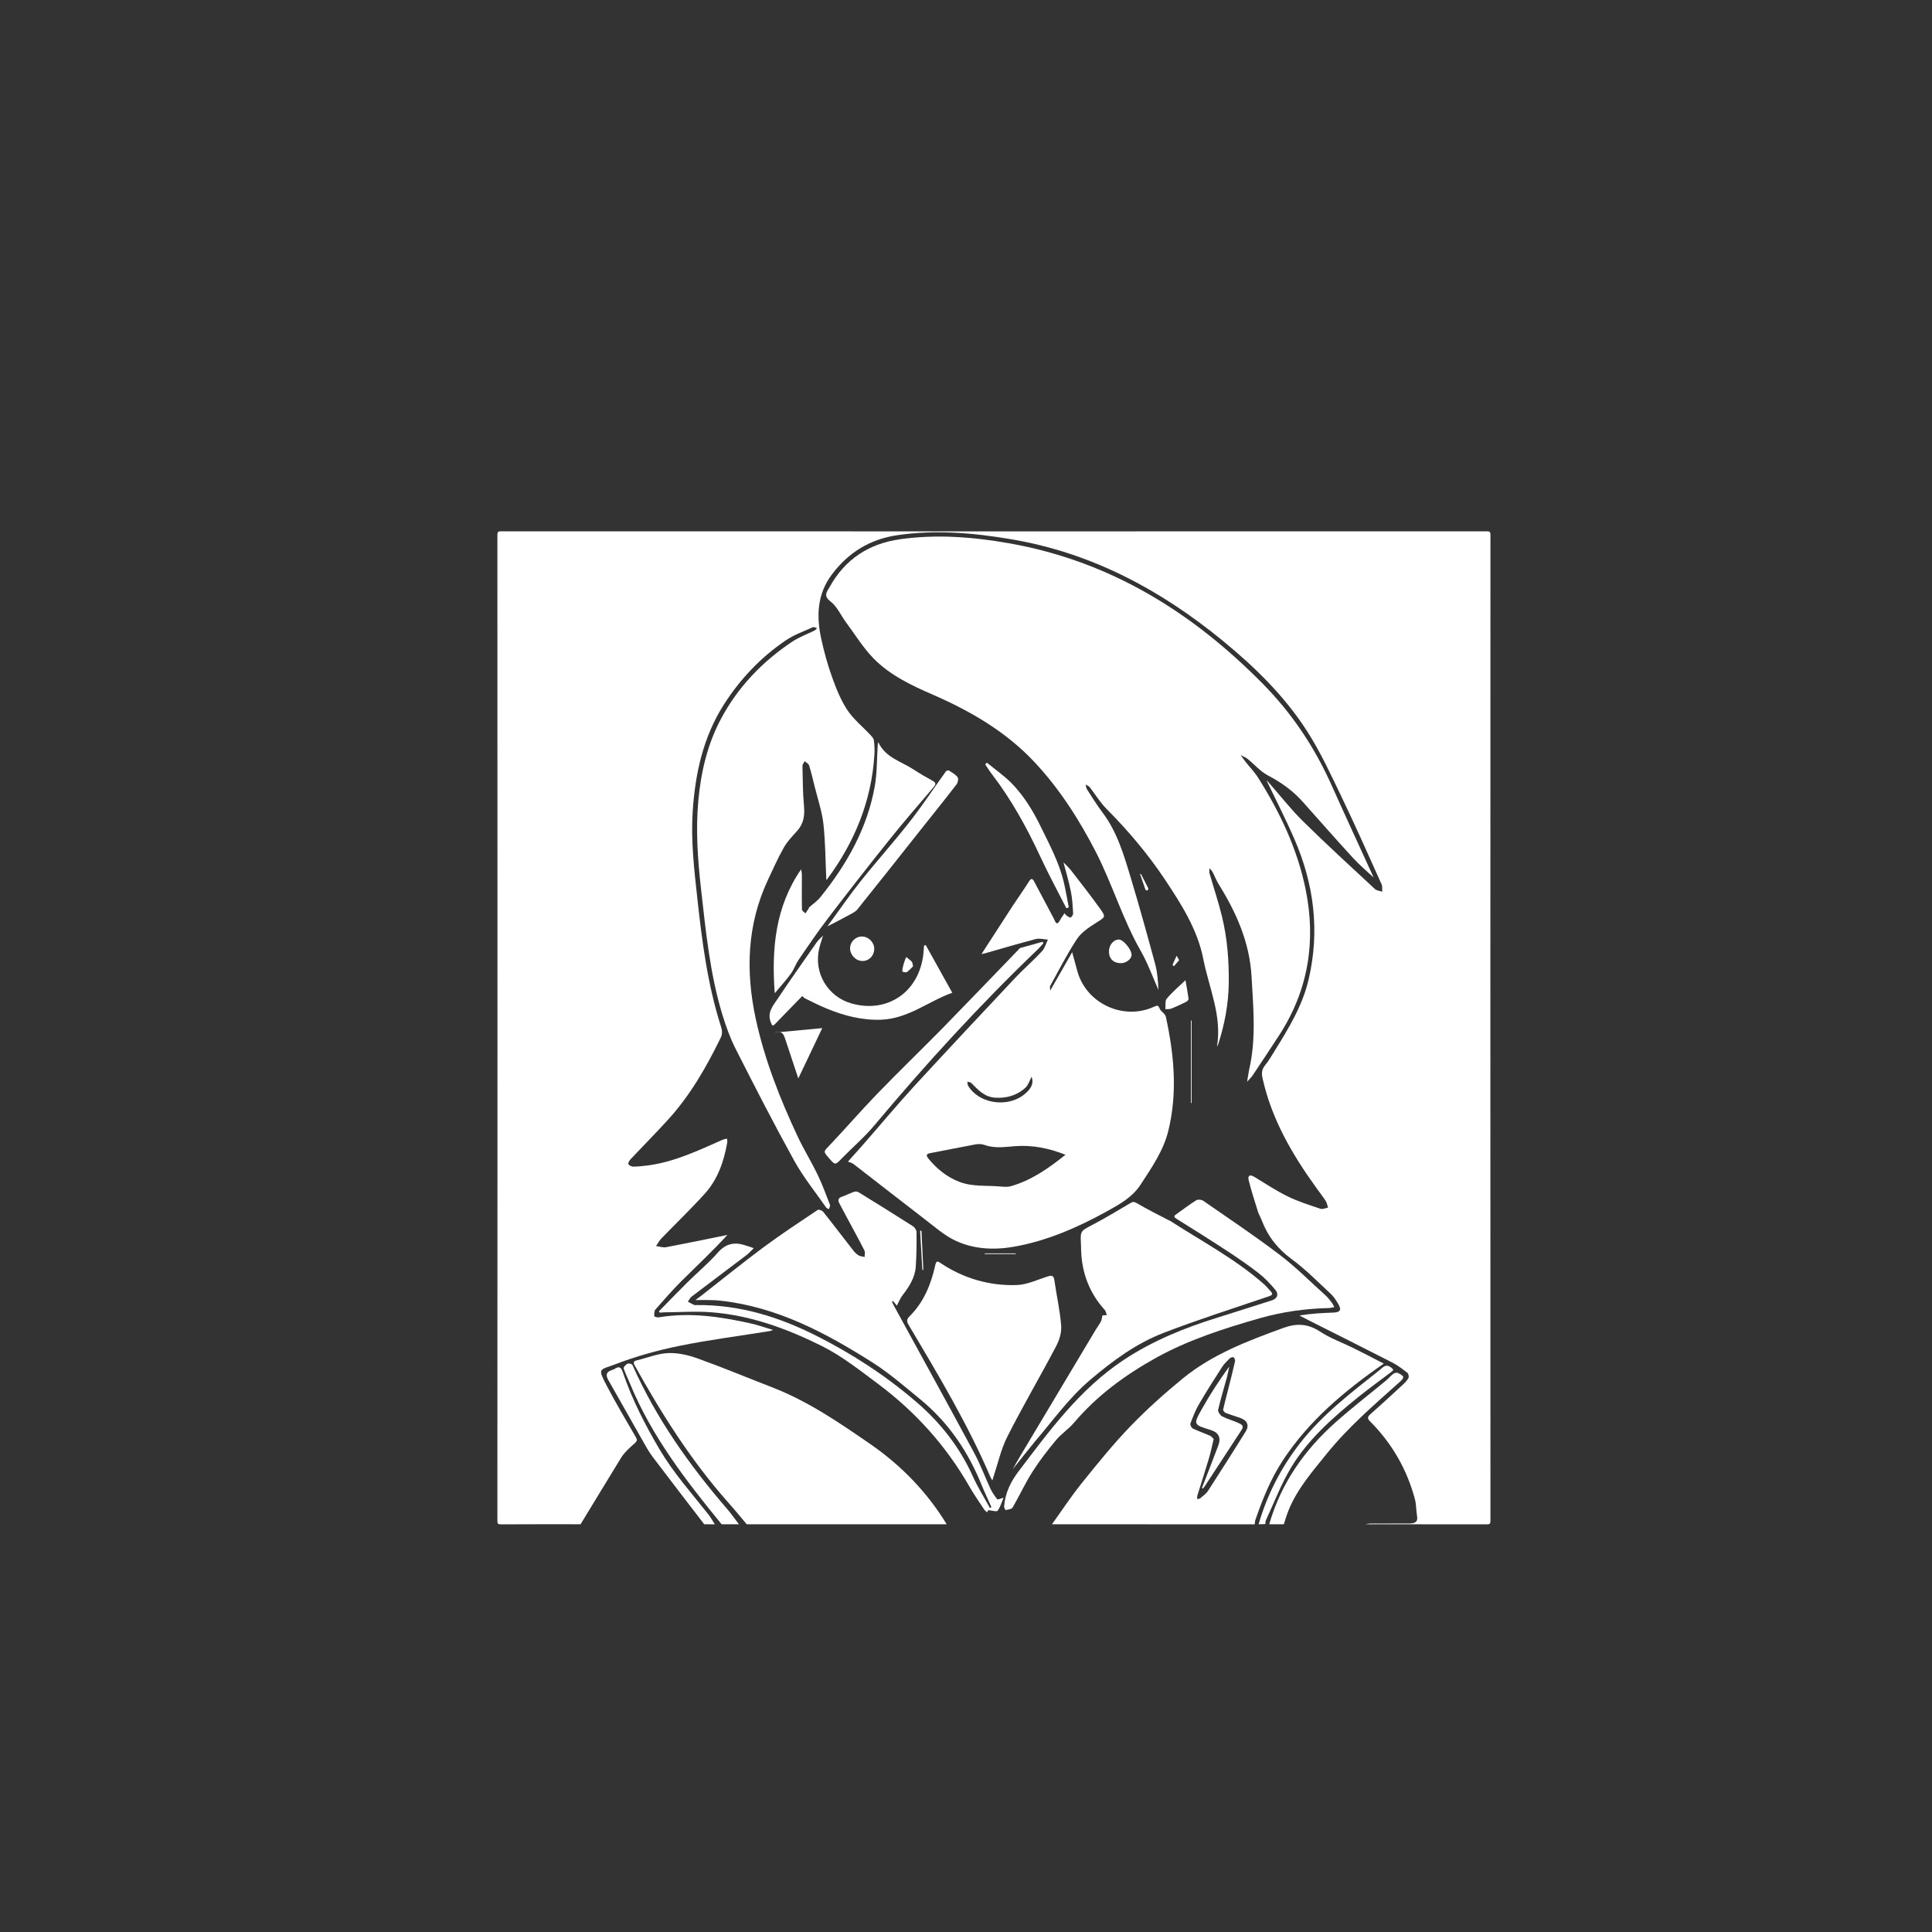 <?xml version="1.0" encoding="utf-8"?>
<!-- Generator: Adobe Illustrator 27.0.1, SVG Export Plug-In . SVG Version: 6.00 Build 0)  -->
<svg version="1.1" id="Layer_1" xmlns="http://www.w3.org/2000/svg" xmlns:xlink="http://www.w3.org/1999/xlink" x="0px" y="0px"
	 viewBox="0 0 2000 2000" style="enable-background:new 0 0 2000 2000;" xml:space="preserve">
<rect x="0" y="0" width="2000" height="2000" fill="#333333" stroke="none"/>
<style type="text/css">
	.st0{fill:#FFFFFF;}
</style>
<g>
	<path class="st0" d="M601,1577.9c-27.5,0-55-0.1-82.5,0.1c-2.9,0-3.6-0.6-3.6-3.6c0.1-340.2,0.1-680.5,0-1020.7
		c0-3.3,1-3.7,3.9-3.7c340.1,0.1,680.1,0.1,1020.2,0c2.9,0,3.9,0.4,3.9,3.7c-0.1,340.2-0.1,680.5,0,1020.7c0,3-0.7,3.6-3.6,3.6
		c-41.8-0.1-83.6-0.1-125.5-0.1c1.4-0.3,2.9-0.7,4.3-0.7c13.6-0.1,27.1,0,40.7-0.1c5.2,0,9.4-1,8.1-8c-1-5.5-0.7-11.4-2.1-16.8
		c-8.2-31.1-23.8-58.1-46.5-80.9c-3-3-2.8-4.7,0.3-7.4c11.2-9.9,22.3-20.1,33.3-30.3c2.3-2.1,4.6-4.4,6.1-7.1c0.7-1.3,0.1-4.5-1-5.4
		c-5.1-4-10.3-8-16.1-10.9c-28.5-14.6-57.3-29-85.9-43.4c-3.3-1.7-6.5-3.4-9.8-5.1c11.8-2,23.3-2.6,34.8-3c7.5-0.3,9.1-2.6,5.2-9.2
		c-2.2-3.7-4.6-7.5-7.7-10.3c-13.2-12.2-25.8-25.2-40.3-35.8c-14.6-10.7-24.8-23.7-31.1-40.3c-1.1-3-2.8-5.7-3.8-8.7
		c-3.4-10.7-6.8-21.5-9.6-32.4c-1.2-4.8,0.6-6.9,5.8-3.8c11.5,7,22.8,14.5,34.9,20.4c10.7,5.2,22.2,8.8,33.5,12.6
		c2.3,0.8,5.3-0.7,7.9-1.2c-0.8-2.3-1.2-5-2.5-7c-3.1-4.7-6.6-9.2-9.9-13.8c-24.8-34.4-45.9-70.6-55.3-112.6
		c-1.2-5.1-1.2-9.4,2.4-13.8c3.8-4.6,6.8-9.9,10-15c14.5-23.4,28.9-46.9,35.2-74.1c11.7-50,5.6-98.4-14.7-145.1
		c-9-20.8-19.4-41-28.9-60.8c0.1,0.1,0.8,0.6,1.5,1.3c12.1,13.7,23.3,28.2,36.3,41c24.3,23.9,49.5,47,74.5,70.2
		c1.8,1.6,4.9,1.8,7.5,2.7c-0.2-2.6,0.3-5.5-0.7-7.7c-13.6-30.2-27-60.5-41.4-90.4c-11.1-23.1-21.9-46.6-35.7-68.1
		c-23.3-36.3-54.1-66.4-87.3-93.6c-64.2-52.6-135.5-90.9-218.6-105c-39.5-6.7-78.9-10.2-118.8-4.2c-27.9,4.2-50.1,17.8-67.1,40.4
		c-15.4,20.4-16.3,43.1-11.2,66.6c2.9,13.3,6.5,26.6,11.1,39.4c4.2,11.8,9,23.9,15.8,34.3c6.4,9.7,15.9,17.3,24,26
		c1.5,1.6,3.4,3.6,3.6,5.5c0.7,4.9,0.9,10,0.6,14.9c-3,48-20.5,90.6-48.9,128.9c-0.4,0.6-1.1,0.9-0.9,0.8c-0.9-19.2-0.9-38.7-3-58
		c-1.5-13.1-5.9-25.9-9.1-38.8c-1.8-7.3-3.5-14.6-5.7-21.7c-0.6-1.8-3-3-4.6-4.4c-0.8,1.6-2.3,3.2-2.3,4.8
		c0.3,13.9,0.3,27.9,1.6,41.8c0.9,9.9-0.5,18.4-7.4,25.9c-4.9,5.4-10.1,10.8-13.6,17.1c-6.1,10.8-11.2,22.3-16.5,33.6
		c-21.6,46.4-23,94.7-12.4,143.7c9.2,42.4,25,82.5,43.4,121.7c6.3,13.4,14.1,26,20.6,39.4c4.9,10.1,8.7,20.8,12.8,31.3
		c0.4,1.1-0.7,2.9-1.1,4.4c-0.9-0.5-2.2-0.8-2.8-1.6c-11.2-16.1-23.7-31.5-33.1-48.5c-21.1-38.2-41-77-60.7-115.9
		c-5.7-11.2-10-23.3-13.7-35.3c-12.8-42.1-17.1-85.8-22-129.3c-3.5-30.7-5.7-61.4-2.9-92.2c2.7-29.8,9.5-58.8,23.7-85.2
		c17.5-32.7,42.8-59,73.6-79.5c7.1-4.7,15.3-7.7,23-11.5c1-0.5,1.7-1.6,2.6-2.5c-1.5-0.3-3.3-1.4-4.4-0.9
		c-9.5,4.3-19.6,7.9-28.1,13.7c-25.8,17.5-47,39.9-63.8,66.1c-21.5,33.6-29.8,71.4-32.4,110.5c-2,30,1.4,59.8,4.7,89.7
		c4.9,44.9,10.6,89.7,24.4,132.9c1.4,4.3,2,7.8-0.4,12.6c-14.9,30.5-31.7,59.7-54.8,84.9c-12.6,13.8-25.7,27-38.5,40.6
		c-1.2,1.3-2.6,4.2-2,4.9c1.1,1.4,3.5,2.6,5.4,2.5c5.3-0.1,10.6-0.7,15.9-1.4c27.1-3.8,51.5-15.5,76.2-26.4c1.4-0.6,3-0.8,4.6-1.2
		c0.1,1.4,0.5,2.9,0.2,4.3c-3.5,19.5-9.8,38-23.3,52.8c-14.4,15.9-29.9,30.8-44.8,46.2c-2.2,2.3-3.7,5.2-5.6,7.9
		c3.5,0.4,7.1,1.8,10.4,1.2c21.2-4,42.4-8.4,63.5-12.7c-15.3,16.7-31.9,32.2-47.9,48.1c-9.3,9.3-17.9,19.2-26.6,29.1
		c-1.3,1.5-1.3,4.6-1.2,6.9c0,0.5,3.2,1.5,4.7,1.2c32.2-5.4,63.8-0.7,95.1,6.3c7.3,1.6,14.4,4.2,23.2,6.8c-2.4,0.8-2.9,1-3.3,1.1
		c-31.5,5.1-63.3,9.1-94.5,15.5c-22.1,4.5-44.1,10.7-65.1,18.7c-17.3,6.6-19.1,3.6-9,23c9.3,17.8,19.7,35.1,29.8,52.6
		c1.6,2.8,1.4,4.1-1.2,6.4c-5.1,4.5-10.4,9.2-14,14.9C629,1531.7,615.1,1554.9,601,1577.9z"/>
	<path class="st0" d="M1089,1577.9c10.2-14.2,19.8-28.8,30.7-42.4c16.1-20,32.2-40,49.9-58.4c17.1-17.8,35.7-34.5,54.8-50.1
		c30.7-25.1,67.4-39,104.3-52.4c13.8-5,25.4-4.3,37.9,3.9c10.5,6.9,22.6,11.2,34,16.8c10.7,5.3,21.3,10.8,31.9,16.3
		c-40.7,28.2-77.7,59.2-104.7,100.5c-12.5,19.1-20.9,40.1-28.3,61.5c-0.5,1.4-0.4,2.9-0.6,4.4
		C1228.9,1577.9,1158.9,1577.9,1089,1577.9z M1256.4,1489.7c-1.8,7.3-3,13.7-4.9,19.9c-3.8,12.9-8,25.7-12,38.6
		c-0.4,1.2-0.1,2.5-0.1,3.8c1.2-0.4,2.6-0.5,3.5-1.3c2.8-2.4,5.9-4.6,7.8-7.6c13.1-20.3,26-40.6,38.8-61.1c3.9-6.3,1.8-11.4-5.2-14
		c-5.2-1.9-10.5-3.4-15.6-5.4c-1.2-0.5-2.7-2.5-2.5-3.5c1.2-5.7,2.8-11.3,4.2-16.9c2.8-11,5.6-21.9,8.1-32.9
		c0.3-1.3-0.5-3.4-1.5-4.2c-0.6-0.5-3,0.1-3.9,1c-2.8,2.8-5.8,5.6-7.9,8.9c-8.2,12.7-16.4,25.5-24,38.6c-3.7,6.3-6.3,13.2-8.9,20
		c-0.5,1.3,1.1,4.5,2.5,5.2c5.8,2.8,12,4.9,17.9,7.5C1254.3,1487,1255.3,1488.7,1256.4,1489.7z"/>
	<path class="st0" d="M773,1577.9c-6.4-7.6-12.7-15.3-19.3-22.7c-38.2-43.1-68.7-91.4-96.6-141.6c-1.8-3.3-1.2-4.6,2.2-5.4
		c10.8-2.6,21.6-7.1,32.5-7.5c10.3-0.4,21.2,2.2,31.1,5.8c25.8,9.3,51.2,19.9,76.8,29.8c37.1,14.4,69.7,36.8,102.1,59.2
		c31.6,22,58,49.3,78.2,82.4C911,1577.9,842,1577.9,773,1577.9z"/>
	<path class="st0" d="M1313.9,1577.9c12.2-42.4,36.5-77,69.2-106c16.7-14.8,34.3-28.4,51.5-42.6c2.7-2.2,4.9-5,7.7-7.1
		c1.2-0.9,3.6-1.5,4.8-0.9c7.1,3.4,7.1,4.6,1.3,9.8c-26.3,23.5-53.1,46.6-75.3,74.2c-14.5,18-29.8,35.5-38.8,57.2
		c-2.1,5-3.6,10.2-5.3,15.4C1323.9,1577.9,1318.9,1577.9,1313.9,1577.9z"/>
	<path class="st0" d="M747,1577.9c-36.8-45-72.3-90.9-94.7-145.3c-2.2-5.4-4.9-10.6-6.7-16.1c-0.4-1.1,2.2-3.9,4-4.8
		c1.3-0.6,4.6,0.2,5.1,1.3c24.5,55.3,59.1,104,98.4,149.5c4.2,4.9,7.9,10.2,11.8,15.4C759,1577.9,753,1577.9,747,1577.9z"/>
	<path class="st0" d="M729,1577.9c-17.7-23.1-35.6-46.2-53.1-69.4c-4.3-5.6-7.7-12-11.2-18.1c-11.6-20.4-23-40.9-34.7-61.3
		c-3.2-5.5-2.7-9,3.7-10.9c0.8-0.2,1.6-0.6,2.3-1c4.8-3,6.8-2.5,8.9,3.8c9.5,28,23,54.1,38,79.6c14.4,24.3,33,45.1,50.3,67
		c2.6,3.2,4.5,6.9,6.8,10.4C736.4,1577.9,732.7,1577.9,729,1577.9z"/>
	<path class="st0" d="M1302.9,1577.9c8.9-30.7,23.2-58.6,42.9-83.9c23.2-29.8,52.9-52.3,82.1-75.5c3.6-2.8,6.3-7.2,12.1-2.9
		c2.9,2.2,2.8,2.8,0.3,4.6c-11.8,8.9-23.8,17.6-35.3,26.9c-25.8,20.9-50.8,43-68.2,71.6c-10.5,17.4-17.8,36.7-26.4,55.2
		c-0.5,1.1-0.3,2.6-0.5,3.8C1307.6,1577.9,1305.3,1577.9,1302.9,1577.9z"/>
	<path class="st0" d="M1422,908.4c-7.5-7-14.9-13.2-21.4-20.3c-17.7-19.3-34.9-38.9-52.3-58.4c-10.1-11.3-22.1-19.8-35.6-26.9
		c-7.9-4.1-14.1-11.5-21.2-17.2c-2.1-1.7-4.8-2.6-7.2-3.9c1.6,2.2,3.2,4.5,4.9,6.7c4.4,5.6,9.4,10.7,13.2,16.7
		c22.7,35.9,40.7,73.9,49.2,115.7c10.9,53.5,2.8,104.1-27.1,150.4c-9.2,14.2-18.6,28.3-28,42.4c-1.1,1.7-2.8,3.1-5.5,6.2
		c1-5.6,1.4-9.3,2.2-12.9c7.3-31.8,4.2-63.9,2.4-96c-2-35.4-15.8-66.4-34.2-95.8c-2.4-3.9-4-8.4-6.2-12.5c-0.8-1.4-2.1-2.6-3.1-3.8
		c0,1.6-0.5,3.4-0.1,4.9c4.3,15.1,9.3,29.9,13,45.1c5.6,22.9,7.3,46.3,7,69.9c-0.4,21.1-4.3,41.6-10.7,61.6
		c-0.3,1.1-0.8,2.1-1.5,3.1c5.4-31.7-8.2-60.5-14.1-90.4c-6-30.8-22.8-57-39.9-82.7c-17.6-26.4-38-50.5-60.4-73
		c-6.6-6.7-11.6-15-17.4-22.5c-0.9-1.2-2.7-1.7-4.1-2.6c0.4,1.6,0.4,3.5,1.3,4.8c5.2,8.1,10.3,16.4,16.1,24.1
		c15.2,20.1,22.1,43.9,29.2,67.4c9,29.8,17.3,59.8,25.4,89.8c2.3,8.5,2.9,17.5,3.3,26.4c-6-13.5-11-27.5-18.3-40.3
		c-18.7-32.7-29.3-68.9-46.4-102.3c-17.4-33.8-37.8-65.7-63.8-93.4c-29.4-31.3-66-52.6-105.1-69.6c-22.3-9.7-44.3-20.1-61.4-37.6
		c-10.8-11.1-19-24.6-28.3-37.1c-5.4-7.3-9.3-16.6-16.3-21.9c-7.7-5.9-3.4-10.1-0.9-14.6c15.9-28.9,40.6-45.1,73.1-49.7
		c37.8-5.3,75.3-2.4,112.8,4.2c104.3,18.4,189.2,71,262.6,145.4c30,30.4,53,64.8,70.5,103.4C1392.2,843.6,1407.1,875.7,1422,908.4z"
		/>
	<path class="st0" d="M1102,945.3c0.6,0.8,1.1,1.8,1.9,2.3c1.4,0.9,3.3,2.6,4.4,2.1c1.3-0.5,2.7-2.8,2.6-4.3
		c-0.5-7.5-0.8-15-2.3-22.3c-2.1-10.5-5.2-20.9-7.7-30.4c2.5,2.6,5.7,5.5,8.3,8.9c9.8,12.6,19.6,25.2,28.9,38.1
		c7.1,9.8,6.4,9.4-3.6,15.7c-7.3,4.6-15.2,9.9-19.8,16.9c-10.2,15.5-18.6,32.2-27.6,48.4c-0.4,0.7,0,1.8,0,4.9
		c8.2-14.2,15.3-26.7,22.8-39.9c2,7.5,3.7,13.8,5.5,20.1c9.5,33.4,48,51,79.6,36.2c3.3-1.5,4.2-1.1,5.5,2.1c0.8,2.2,3.3,3.7,4.8,5.6
		c0.7,0.8,1.4,1.9,1.6,2.9c8.5,39.1,12.2,78.3,2.6,117.8c-5.1,20.8-17.1,38-28.6,55.7c-8.8,13.5-22,20.6-35.1,27.9
		c-30.4,16.8-62.4,30.7-96.7,36.7c-20.3,3.5-41.7,2.5-60.7-6.7c-11.2-5.4-20.9-14.1-30.9-21.7c-24.8-19-49.4-38.4-74.2-57.5
		c-1.3-1-3.1-1.3-5.5-2.3c4.5-5,9.4-10.5,14.3-16c18.3-20.9,36.1-42.3,54.9-62.8c34.5-37.5,69.4-74.7,104.3-111.8
		c8.8-9.3,18.6-17.7,27.3-27.1c3-3.2,4.2-8,6.2-12.1c-4.2-0.3-8.7-1.6-12.6-0.6c-16.9,4.4-33.7,9.4-50.5,14.2
		c-1.6,0.4-3.1,0.8-5.7,1.4c11.2-17.3,21.8-33.8,32.5-50.2c5.5-8.4,11.4-16.5,16.6-24.9c2.5-3.9,3.8-3.2,5.6,0.2
		c6.7,12.6,13.4,25.3,20.1,37.9c1.7,3.3,2.9,8.8,6.8,1.4C1098.7,950,1100.3,947.9,1102,945.3z M1103,1195.4
		c-17.7-7-34.7-10.2-52-8.9c-10.9,0.8-21.3,2.6-31.9-1.3c-2.8-1-6.3-1.1-9.4-0.5c-15.7,2.9-31.4,6.1-47.1,9.1
		c-3.9,0.7-3.8,2.7-1.8,5.2c8.6,10.6,18.8,19.1,31.7,24.2c13.8,5.5,28.2,3.8,42.3,5c3.8,0.3,7.9,0.8,11.4-0.2
		C1067.5,1222,1085.1,1209.7,1103,1195.4z M1067.9,1114.6c-2.1,3.9-3.3,8.5-6.2,11.2c-8.8,8.2-19.8,11.3-31.7,10.5
		c-10.7-0.7-17.5-8-24.4-15.1c-0.9-1-2.8-1-4.2-1.5c0.3,1.5,0.1,3.2,0.8,4.4c13.1,20.7,46.3,23.1,62.5,4.7
		C1068.4,1124.7,1069.9,1120,1067.9,1114.6z"/>
	<path class="st0" d="M682.1,1357.5c9.8-10,19.4-20,29.3-29.8c10.5-10.4,22-20,31.7-31c7.8-8.9,16.3-11.1,26.9-8
		c3.5,1,6.9,2.3,10.3,3.4c-2.7,2.6-5.2,5.5-8.2,7.7c-18.7,14.2-37.5,28.2-56.1,42.4c-1.7,1.3-2.6,3.5-3.9,5.3
		c2.1,1.1,4.1,2.3,6.3,3.3c0.9,0.4,2,0.2,3,0.2c44.1-0.4,84.7,12.1,123.9,31.9c37.3,18.8,71.8,41.3,103.4,68.5
		c25.1,21.6,45,47,58.6,77.4c4.6,10.3,10.7,19.9,16.1,29.8c0.5,0.9,0.9,1.7,1.4,2.6c0.5-0.4,1-0.7,1.5-1.1
		c-3.3-7.5-6.9-14.9-10-22.5c-14-34.8-34.4-65-63.5-88.9c-16.2-13.3-32.2-27.2-49.8-38.4c-48.3-30.6-98.5-57.3-156.8-63.8
		c-4.1-0.5-8.3-0.6-12.5-0.7c-4.1-0.1-8.3,0-13.8,0c2.5-1.8,4.1-3,5.7-4.2c21.5-16.8,42.7-34,64.6-50.3
		c18.3-13.6,37.4-26.1,56.3-38.8c1-0.7,4.5,0.5,5.6,1.9c10.4,13,20.4,26.3,30.7,39.4c1.6,2.1,3.5,4.2,5.7,5.6
		c1.9,1.2,4.4,1.3,6.6,1.8c-0.1-2.3,0.7-4.9-0.3-6.8c-6.1-12-12.6-23.8-19-35.7c-2.3-4.3-4.5-8.5-6.8-12.8c-1.7-3.1-1.7-5.6,2.4-7
		c4.4-1.6,8.6-3.7,12.9-5.2c1.3-0.5,3.3-0.2,4.5,0.5c18.8,11.6,37.7,23.3,56.3,35.2c1.8,1.2,3.7,4,3.7,6c0.1,11.9,0,23.9-0.8,35.8
		c-0.8,11.4-6.8,20.7-13.6,29.5c-2.5,3.3-4.1,7.2-6,10.9c-0.8-1-2.4-2.9-3.9-4.8c-0.4,0.3-0.8,0.5-1.2,0.8c0.8,1.5,1.5,3,2.3,4.5
		c27.7,50.7,55.6,101.3,83,152.2c6.3,11.7,10.9,24.3,16.5,36.4c1.9,4,4.4,7.8,7.2,11.3c0.5,0.7,3.7-0.8,6.6-1.6
		c-1.9,4.4-3.2,9.5-6.2,13.5c-1,1.3-6-0.3-9.8-0.6c0.1-0.1-0.5,1.1-1,2.3c-1-1-2.3-1.8-3.1-3c-5.3-8.1-10.9-16-15.6-24.3
		c-24-41.8-55.6-76.8-94.1-105.6c-18.8-14-37.5-28.9-58.3-39.3c-35.8-17.8-73.4-31.7-113.9-34.9c-16.2-1.3-32.5-0.1-48.8,0
		c-1.6,0-3.3,0.2-4.9,0.4C682.7,1358.4,682.4,1358,682.1,1357.5z"/>
	<path class="st0" d="M1048.4,1520.9c3.2-5.7,5.4-9.7,7.8-13.7c26-43.6,52.1-87.2,78.1-130.7c1.7-2.9,3.8-5.5,5.3-8.4
		c1-1.9,1.1-4.3,1.6-6.4c0.8-0.1,2.7-0.2,4.6-0.3c-0.7-1.9-1-4.1-2.3-5.5c-15.6-17.3-23.4-37.7-24.3-60.8c-0.1-2.3-0.1-4.7-0.2-7
		c-0.7-14-0.5-13.6,11.6-20c13.5-7.1,26.7-15,39.8-22.8c2.6-1.5,3.8-1.3,6.6,0.3c10.6,6.3,21.6,11.7,32.5,17.4
		c0.6,0.3,1.3,0.4,1.8,0.8c32.5,21,67,39.2,96.4,64.9c2.9,2.5,5.4,5.5,7.9,8.3c2.1,2.4,1.6,3.7-1.7,4.8c-36.4,12.4-73,24-108.9,37.8
		c-28.5,10.9-53,28.9-76.3,48.7c-22.1,18.7-38.7,42.2-57.3,63.9C1064.1,1501,1057,1510.2,1048.4,1520.9z"/>
	<path class="st0" d="M1027.3,1532.5c-1-1.7-1.4-2.3-1.8-3c-23.5-55.1-54.3-106.4-84.8-157.8c-2.3-3.9-2.2-6,1-9.2
		c14.7-14.6,22.1-33.1,26.5-52.8c1-4.5,2.1-4.5,5.6-2.1c23.7,15.8,50.1,23.5,78.3,22.7c10.8-0.3,21.5-5.4,32-8.8
		c4.4-1.4,6.6-1.5,7.4,3.9c2.2,15.6,5.8,31.1,7,46.8c0.6,6.9-1.8,14.9-5.1,21.2c-16.5,31.4-34.5,62-50.5,93.6
		c-6.8,13.4-10,28.5-14.8,42.9C1028.1,1530.3,1027.8,1530.9,1027.3,1532.5z"/>
	<path class="st0" d="M1039.4,1559.8c1.1-14.6,7.2-26.2,14.6-36.1c32.2-42.4,63.7-85.7,109.1-115.8c30.2-20,63.2-33.4,97.5-44
		c18.7-5.8,37.4-11.9,56.1-17.8c5.5-1.8,7.4-6.2,3.6-10.8c-5.2-6.2-10.9-12.3-17.2-17.2c-10.5-8.2-21.5-15.7-32.6-23
		c-17.4-11.4-35-22.5-52.7-33.5c-3.4-2.1-2.2-3.2,0.1-4.8c6.8-4.8,13.4-9.9,20.5-14.3c1.7-1,5.4-0.7,7.1,0.5
		c26.7,18.5,53.7,36.5,79.5,56.2c16.8,12.7,31.7,27.9,47.4,42c2.3,2.1,4.3,4.7,6.2,7.2c1.1,1.4,1.8,3.1,2.7,4.7
		c-1.9,0.3-3.7,0.9-5.6,1c-24.4,0.5-48.3,3.9-71.9,10.6c-36.9,10.6-73.3,22.2-107.1,40.9c-32,17.8-61.1,39.1-84.9,67.2
		c-5.6,6.6-13.1,11.4-18.6,18c-8.7,10.4-17,21.2-24.3,32.6c-7.6,11.9-13.5,24.8-20.6,37.1c-1,1.8-4.7,2.2-7.3,2.7
		C1040.5,1563.2,1039.6,1560.3,1039.4,1559.8z"/>
	<path class="st0" d="M909.1,768.2c7.6,16.2,23.6,19.9,36.2,28.1c6.5,4.3,13.3,8.2,20.2,12c3.5,1.9,3.5,3.6,1.1,6.4
		c-15.1,17.8-30.5,35.3-45,53.5c-21.7,27-43,54.3-64,81.8c-10.8,14.1-20.8,28.8-30.8,43.5c-3.1,4.5-4.8,9.9-8,14.3
		c-4.8,6.7-10.4,12.8-16.8,20.4c-3.4-46.3,0.6-89.5,27.3-128.3c0.3,1.8,0.8,3.8,0.8,5.7c0,12-0.2,24,0.1,36c0,1.3,2.3,2.6,3.6,3.9
		c1.2-1.7,2.3-3.5,3.5-5.2c0.1-0.2-0.1-0.7,0.1-0.8c4-3.6,8.6-6.7,11.9-10.8c27.3-33.9,48.4-71.1,56.2-114.4
		c2.5-14.1,2.2-28.7,3.1-43.1C908.6,770.4,908.8,769.9,909.1,768.2z"/>
	<path class="st0" d="M958.3,978.3c9.1,16.3,18.1,32.6,27.5,49.4c-24.4,8.6-45.6,26.9-73.7,27.9c-19.9,0.7-38.6-4.2-56.7-11.7
		c-7.5-3.1-14.8-6.8-22.1-10.4c-1.2-0.6-2.1-1.8-2.8-2.4c-9.2,9.5-18.7,19.1-28,28.8c-2.8,2.9-3.1,1.8-4.5-1.4
		c-4.3-10.4,2.4-17.5,7.2-24.8c13.1-19.7,26.8-38.9,40.3-58.3c1.5-2.1,3.5-3.8,6.5-6.9c-1.7,5.7-3.1,9.6-4,13.5
		c-5.9,25.2,8.9,50,33.9,56.9c37.4,10.3,69.9-12.5,74-51.8c0.3-2.7,0.5-5.5,0.7-8.3C957.3,978.7,957.8,978.5,958.3,978.3z"/>
	<path class="st0" d="M1080.1,976.5c-1.9,2-3.6,4.2-5.6,6.1c-60,57.4-115.9,118.6-169.3,182.3c-10.2,12.2-22.5,22.7-33.6,34.1
		c-7.1,7.3-7,7.4-13.6-0.3c-6-6.9-5.5-6.5,0.7-13c16.6-17.5,32.4-35.8,49.2-53.2c22.3-23.1,45.5-45.4,68-68.3
		c26.3-26.9,52.3-54.1,78.4-81.1c0.6-0.6,1.1-1.5,1.8-1.7c7.7-2.2,15.5-4.3,23.2-6.5C1079.6,975.5,1079.9,976,1080.1,976.5z"/>
	<path class="st0" d="M856.5,959c11.9-16.2,22.4-31.6,34-46.2c16.7-21,34.7-41,51.2-62.1c13.2-16.8,25-34.8,37.5-52.2
		c0.5-0.7,2.5-1.3,3.1-0.9c3.2,2.1,6.8,4,9,7c1.1,1.5,0.3,5.6-1.1,7.4c-13.2,17.1-26.8,34-40.3,51c-20.8,26.2-41.5,52.5-62.5,78.6
		c-2.1,2.5-5.6,4-8.6,5.7C871.9,951.1,864.8,954.7,856.5,959z"/>
	<path class="st0" d="M1103.9,940.2c-9.1-17.9-18.7-35.5-27.1-53.7c-14-30-29.8-58.8-50-85.1c-2.5-3.2-4.6-6.7-6.9-10.1
		c0.6-0.6,1.1-1.2,1.7-1.8c8.5,7,17.6,13.3,25.3,21c13,13.2,22.5,28.9,30.7,45.7c9.1,18.7,18.9,36.9,23.7,57.3
		c2,8.6,3.4,17.2,5.1,25.8C1105.5,939.6,1104.7,939.9,1103.9,940.2z"/>
	<path class="st0" d="M801.2,1069c16.5-1.5,33.1-3.1,50-4.7c-8.1,17-16,33.7-24.8,52.1c-4.8-14.4-9.1-27.2-13.3-40.1
		C810.5,1068.4,809.2,1067.6,801.2,1069z"/>
	<path class="st0" d="M880,981.2c0.3-6.7,6.2-12.1,12.9-11.7c6.8,0.4,12.4,6.5,12.1,13.3c-0.3,7-5.8,12.3-12.6,12
		C885.6,994.6,879.7,988.1,880,981.2z"/>
	<path class="st0" d="M1160.1,997.1c-7.6-0.1-12.3-4.9-12.1-12.5c0.1-6.5,4.8-12,10.3-12c4.6,0,13.2,10.5,13.1,16
		C1171.3,992.9,1165.7,997.1,1160.1,997.1z"/>
	<path class="st0" d="M1227.2,1014.7c1,6,2.3,12.5,3.2,19.2c0.1,1-1.3,2.6-2.3,3.1c-5,2.5-10.1,4.9-15.3,7c-1.9,0.8-4.2,0.5-6.4,0.7
		c0.4-3.7-0.6-8.6,1.4-10.9C1213.6,1026.9,1220.5,1021.1,1227.2,1014.7z"/>
	<path class="st0" d="M945.2,1000.3c-1.8,1.7-3.8,4.2-6.3,5.9c-1,0.7-3.3,0.2-4.6-0.4c-0.5-0.2-0.1-2.6,0.2-3.9
		c0.4-2,0.9-3.9,1.5-5.8c0.6-1.8,1.4-3.6,2.1-5.4c2,1.6,4.1,3.1,5.8,4.9C944.6,996.2,944.5,997.7,945.2,1000.3z"/>
	<path class="st0" d="M1233.5,1056.4c0,28.5,0,56.9,0,85.4c-0.2,0-0.4,0-0.7,0c0-28.5,0-56.9,0-85.4
		C1233,1056.4,1233.3,1056.4,1233.5,1056.4z"/>
	<path class="st0" d="M954.8,1314.5c-0.8-13.5-1.5-26.9-2.3-40.4c0.5,0,0.9,0,1.4-0.1c0.6,13.6,1.3,27.1,1.9,40.7
		C955.4,1314.6,955.1,1314.5,954.8,1314.5z"/>
	<path class="st0" d="M1220.6,994c-1.8,2.1-3.6,4.2-5.4,6.3c-0.5-0.6-1.5-1.5-1.3-1.8c1.3-3.1,2.8-6.1,4.2-9.1
		C1218.8,990.6,1219.4,991.8,1220.6,994z"/>
	<path class="st0" d="M1181,904.6c2.6,5,5.2,9.9,7.7,15c0.3,0.5-0.5,1.5-0.8,2.3c-0.7-0.3-1.9-0.3-2.1-0.8
		c-1.9-5.4-3.7-10.8-5.6-16.2C1180.5,904.8,1180.7,904.7,1181,904.6z"/>
	<path class="st0" d="M1019.4,1297.5c10.7,0,21.4,0,32.1,0c0,0.2,0,0.5,0,0.7c-10.7,0-21.4,0-32.1,0
		C1019.4,1298,1019.4,1297.8,1019.4,1297.5z"/>
	<path class="st0" d="M1244.2,1540.4c5.7-14.7,11.5-29.4,17-44.1c3-8.1,0.3-13.4-7.8-15.9c-0.2,0-0.3-0.1-0.5-0.2
		c-17.4-5.3-17.8-5.6-8.9-21.3c8.5-15.2,18-29.8,28.5-44.2c-0.8,3.6-1.4,7.2-2.3,10.7c-3.1,11.4-6.6,22.7-9.2,34.1
		c-0.4,1.9,2.2,5.7,4.3,6.8c5.4,2.8,11.5,4.3,17,6.9c2.3,1.1,5.9,2.6,3.2,6.7c-12.7,19.3-25.3,38.7-37.9,58c-0.7,1.1-1.5,2-2.3,3.1
		C1244.9,1540.9,1244.6,1540.6,1244.2,1540.4z"/>
</g>
</svg>
